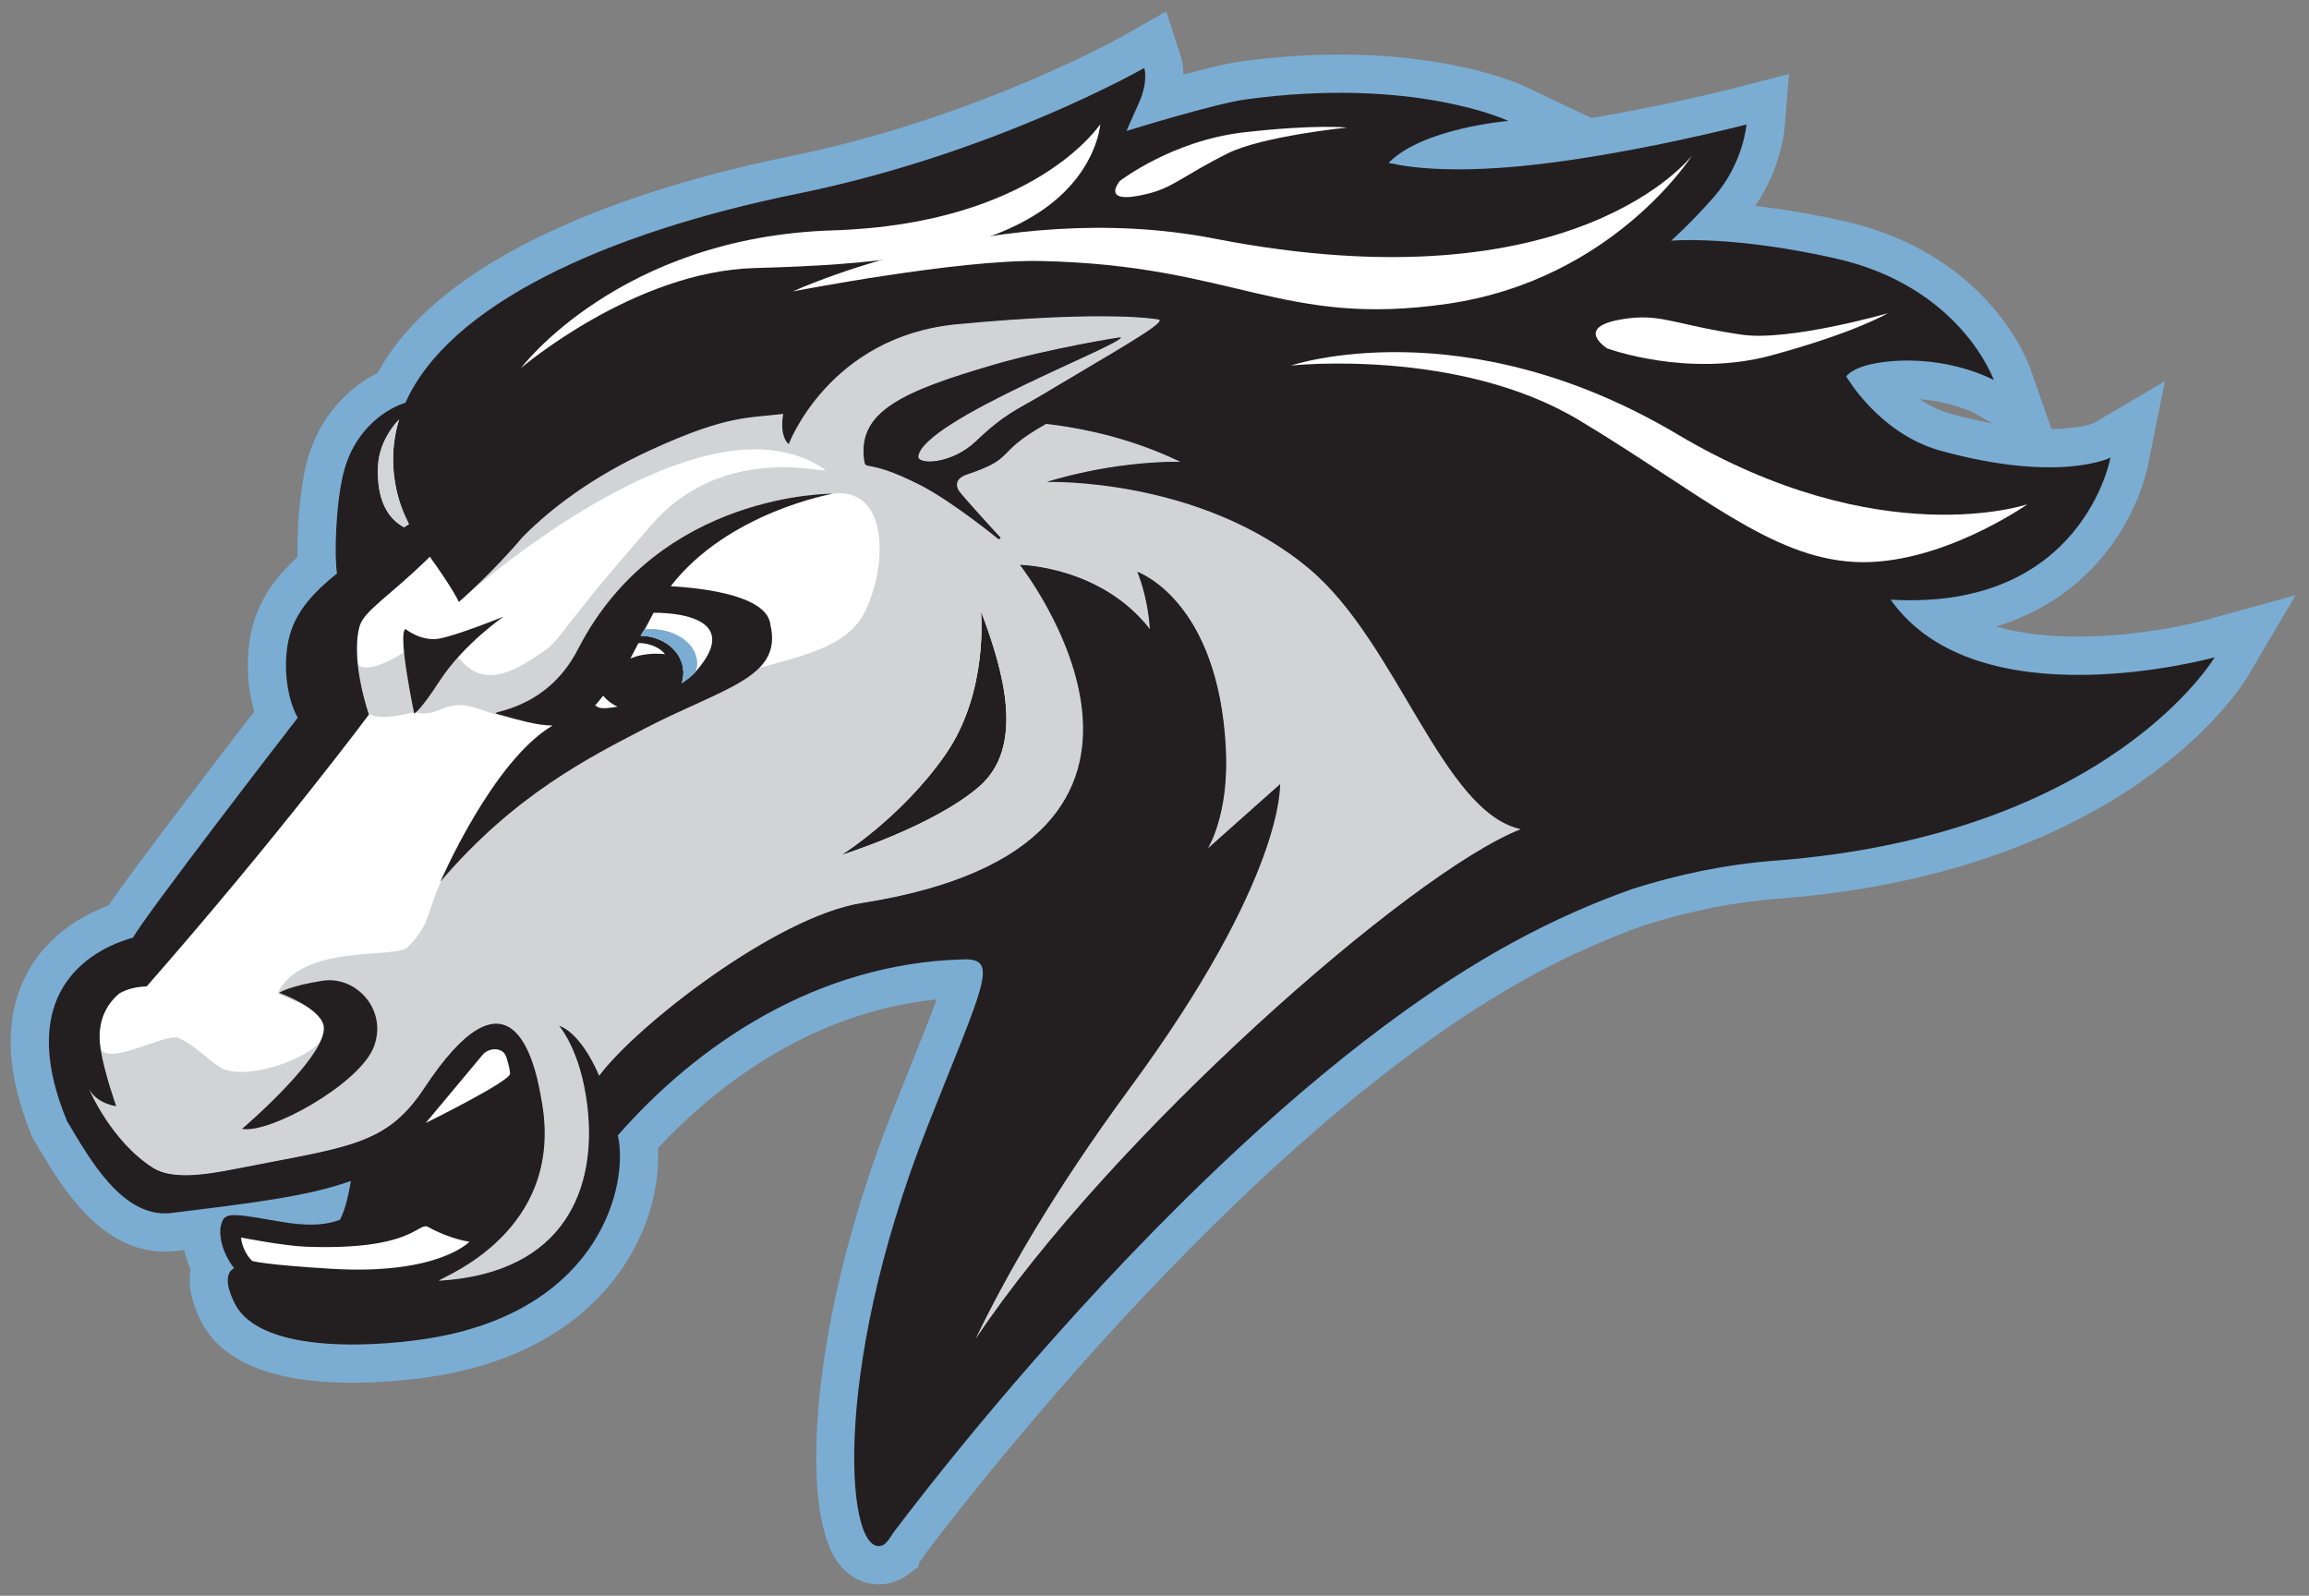 <?xml version="1.0" encoding="utf-8"?>
<!-- Generator: Adobe Illustrator 26.3.1, SVG Export Plug-In . SVG Version: 6.00 Build 0)  -->
<svg version="1.1" id="Layer_1" xmlns="http://www.w3.org/2000/svg" xmlns:xlink="http://www.w3.org/1999/xlink" x="0px" y="0px"
	 viewBox="0 0 819 566" style="enable-background:new 0 0 819 566;" xml:space="preserve">
<rect x="0" y="0" width="819" height="566" fill="#808080" stroke="none"/>
<style type="text/css">
	.st0{fill:#7BADD3;}
	.st1{fill:#FFFFFF;}
	.st2{fill:#D2D3D4;}
	.st3{fill:#231F20;}
	.st4{fill:#D3D4D5;}
</style>
<path class="st0" d="M781.87,220.05c-0.21,0.06-21.1,5.76-44.72,5.76c-11.15,0-20.88-1.2-29.14-3.59
	c19.11-5.82,31.39-16.65,38.95-26.22c11.76-14.88,14.68-29.67,14.98-31.31l5.96-29.48l-25.28,14.89c-1.01,0.38-5.84,1.99-14.97,2.07
	L720,130.33c-0.58-1.64-14.65-40.31-65.89-51.88c-12.12-2.74-22.72-4.4-31.53-5.41c8.96-13.12,10.29-26.13,10.43-27.77l1.56-19.01
	l-18.47,4.77c-0.31,0.08-24.65,6.33-51.61,10.83l-23.65-11.22c-0.97-0.46-24.26-11.29-65.51-11.29c-11.44,0-23.34,0.83-35.36,2.48
	c-4.82,0.66-12.52,2.55-20.19,4.62c-0.07-3.22-0.65-5.48-0.98-6.5l-5.13-15.91l-14.52,8.29c-0.51,0.29-52.1,29.49-118.83,43.07
	c-44.56,9.07-121.31,30.94-146.4,76.9c-9.27,4.64-21.09,14.82-25.39,32.81c-2.24,9.38-3.22,22.84-2.99,32.44
	c-7.55,6.95-12.27,13.73-14.97,21.42c-3.48,9.88-3.47,22.86-0.4,33.44c-17.76,23.04-42.59,55.53-51.71,68.78
	c-17.59,6.61-25.98,17.75-29.96,26.22c-7.1,15.14-6.17,33.79,2.76,55.42l0.4,0.97l0.54,0.89c0.52,0.85,1.05,1.75,1.61,2.68
	c8.17,13.68,21.85,36.58,44.7,36.58c1.34,0,2.71-0.08,4.05-0.25c0,0,2.23-0.27,2.77-0.34c0.48,2.25,1.23,4.57,2.27,6.9
	c-0.83,4.45-0.25,10.23,3.3,17.61c7.21,14.99,25.45,22.59,54.22,22.59c15.21,0,28.27-2.15,31.91-2.81
	c36.34-6.59,54.98-24.64,64.23-38.61c9.86-14.9,12.71-30.48,12.14-41.82c18.43-19.78,52.37-48.03,98.85-52.74
	c-2.13,5.81-5.24,13.57-8.61,21.96c-2.14,5.33-4.54,11.32-7.2,18.04c-29.04,73.43-32.84,139.74-19.71,159.06
	c3.64,5.35,9.1,8.43,14.95,8.43c2.93,0,5.78-0.75,8.45-2.22l0.78-0.43l4.76-3.51l0.4-1.57c0.64-0.84,1.27-1.77,1.89-2.8
	c10.98-14.53,47.28-61.29,94.51-108.96c0,0,7.55-7.5,7.7-7.69c40.64-40.06,78.5-69.8,112.54-88.42
	c13.2-7.22,26.89-13.36,40.69-18.25c15.92-5.03,31.8-8.18,47.22-9.35c124.31-9.44,164.92-75.93,166.59-78.76l17.05-28.91
	L781.87,220.05z M691.93,146.79c-4.13-1.14-7.81-3.02-11-5.19c11.72,0.87,19.67,5.06,19.68,5.06l6.14,3.55
	C702.01,149.35,697.07,148.2,691.93,146.79"/>
<path class="st1" d="M134.1,165.04c0.36-6.85,4.19-12.94,7.48-16.29c-2.43,7.91-2.85,16.26-0.95,25.03
	c0.94,4.32,2.5,8.38,4.42,12.12c-0.59,0.39-1.16,0.75-1.75,1.13C138.08,184.19,133.43,178.05,134.1,165.04 M151.93,398.85
	c0.06-0.08,0.13-0.16,0.19-0.25c0.03,0.05,0.06,0.08,0.09,0.12L151.93,398.85z M345.96,475.04c10.3-21.36,26.85-51.1,54.87-89.18
	c55.09-74.86,53.2-107.73,53.2-107.73l-25.61,22.79c0,0,7.54-11.73,6.41-35.08c-2.58-53.17-31.46-63.05-31.46-63.05
	s3.64,8.14,4.49,20.35c-17.41-22.42-46.11-22.79-46.11-22.79s77.65,98.93-56.12,119.97c-30.16,4.74-79.74,43.32-93.1,61.25
	c-7.06-16.24-14.22-17.71-14.22-17.71s7.69,8.53,10.04,28.53c3.39,28.81-7.63,59.06-52.4,61.87c-3.68,0.23,38.78-12.91,37.2-54.49
	l0,0c0,0,0-0.03,0-0.06c-0.12-3.12-0.49-6.4-1.15-9.84c-2.85-17.53-12.25-48.22-41.52-3.92c-13.58,20.56-26.95,20.74-67.56,28.77
	c-10.86,2.14-22.13,3.64-28.63-0.47c-14.84-9.4-22.67-27.84-22.67-27.84c3.11,5.27,9.6,5.93,9.6,5.93s-4.18-11.58-5.56-20.34
	c-1.67-10.62,2.96-16.51,6.65-19.66c2.61-1.46,5.8-2.38,9.71-2.5c46.61-53.14,78.82-96.4,78.82-96.4s-6.58-18.88-3.39-31.08
	c1.52-5.82,10.61-10.69,25.01-24.93c8.36,11.61,10.3,16.05,10.3,16.05s11.81-10.19,22.61-23.01c9.64-9.74,24.24-21.17,45.68-30.97
	c26.76-12.24,34-11.17,46.76-12.69c-0.97,5.15,0.02,9.13,1.95,10.7c0,0,14.32-38.25,59.79-42.52c55.15-5.18,71.63-1.61,71.63-1.61
	c2.16,1.32-17.35,12.14-41.19,26.45c-8.98,5.39-13.32,6.63-23.78,16.61c-8.87,8.46-20.95,8.41-20.47,5.35
	c2.03-12.92,72.45-39.49,71.87-42.15c-0.04-0.18-25.56,4-45.04,9.68c-32.4,9.46-48.15,16.57-46.12,33.43
	c0.59,4.86,0.22-0.72,19.93,9.29c11.3,5.75,27.85,19.24,27.85,19.24c0.4-0.16,0.62-0.37,0.7-0.63c-0.06-0.03-0.11-0.04-0.16-0.1
	c-2.75-2.93-14.02-15.34-14.77-16.65c-0.76-1.32-1.52-4.1,3-5.61c17.82-5.94,9.13-7.29,28.07-17.94
	c8.89,0.98,25.25,3.69,42.28,11.04c1.77,0.76,3.54,1.55,5.3,2.37c-25.45-0.11-47.38,7.18-47.38,7.18s54.34-1.76,93.2,30.88
	c31.19,26.2,47.17,86.22,74.95,92.28C500.44,309.33,393.82,403.3,345.96,475.04"/>
<path class="st2" d="M146.83,252.7c-0.46-2.24-2.72-13.4-3.52-21.38c-3.27,2.14-12.44,7.62-16.39,4.5c0.9,8.23,3.32,15.8,3.83,17.32
	C134.97,255.64,143.14,253.37,146.83,252.7"/>
<path class="st3" d="M347.94,216.75c8.09,21.31,15.69,48.05-0.57,62.2c-16.26,14.15-49.03,24.36-49.03,24.36
	s21.29-13.22,36.89-35.52C350.83,245.5,347.94,216.75,347.94,216.75"/>
<path class="st2" d="M464.47,201.79c-38.86-32.63-93.2-30.88-93.2-30.88s21.93-7.28,47.38-7.18c-1.76-0.81-3.53-1.61-5.3-2.37
	c-17.04-7.36-33.39-10.06-42.28-11.04c-18.94,10.65-10.25,12-28.07,17.94c-4.52,1.51-3.75,4.29-3,5.61
	c0.75,1.32,12.02,13.72,14.77,16.65c0.05,0.06,0.11,0.07,0.16,0.1c-0.08,0.26-0.29,0.47-0.7,0.63c0,0-16.54-13.49-27.85-19.24
	c-19.7-10.02-19.34-4.44-19.93-9.29c-2.03-16.86,13.72-23.97,46.12-33.43c19.48-5.69,45.01-9.86,45.04-9.69
	c0.58,2.66-69.83,29.23-71.87,42.15c-0.48,3.06,11.6,3.11,20.47-5.35c10.46-9.98,14.8-11.21,23.78-16.6
	c23.84-14.31,43.35-25.13,41.19-26.45c0,0-16.49-3.57-71.63,1.61c-29.79,2.8-46.21,20.17-53.99,31.83c0.01,0.01,0.02,0.02,0.02,0.03
	c-0.01-0.01-0.02-0.02-0.03-0.03c-4.1,6.13-5.8,10.69-5.8,10.69c-1.93-1.58-2.93-5.55-1.95-10.7c-12.77,1.52-20.01,0.45-46.76,12.69
	c-21.44,9.81-36.04,21.23-45.68,30.97c-8.56,10.16-17.75,18.67-21.19,21.76c11.24-9.83,87.07-73.68,128.16-45.83
	c4.5,3.05-34.31-10.9-60.98,19.51c-40.53,46.2-29.41,39.63-44.2,48.86c-15.1,9.43-21.32,2.44-24.64-1.68
	c-2.4,2.66-4.73,5.61-6.75,8.74c-4.86,7.55-7.32,10.09-8.3,10.91c8.56,2.03,10.32-5.4,21.81-1.44c6.64,2.29,11.37,3.53,14.7,4.06
	c-2.38-0.62-4.93-1.35-7.74-2.14c-3.73-1.06,17.3-0.6,28.78-22.96c28.7-55.95,90.47-55.13,90.47-55.13
	c19.23-2.3,19.73,24.27,11.44,41.6c-6.15,12.87-22.83,15.98-37.69,20.27c-7.28,7.29-22.49,12.06-40.53,21.43
	c-19.74,10.26-45.95,23.4-72.08,53.83c-5.53,11.77-3.62,15.16-11.92,23.64c-4.4,4.5-37.29-1.51-46.12,16.26
	c0.14,1.97,23.2,5.89,15.24,16.93c-5.1,7.08-27.33,14.46-35.61,9.61c-3.31-1.94-10.74-9.32-15.4-10.6
	c-4.66-1.27-24.12,9.92-27.14,3.89c1.37,8.76,5.56,20.34,5.56,20.34s-6.5-0.66-9.61-5.93c0,0,7.83,18.44,22.67,27.84
	c6.49,4.12,17.77,2.62,28.63,0.47c40.61-8.02,53.98-8.21,67.56-28.77c29.26-44.3,38.67-13.61,41.52,3.92
	c0.65,3.44,1.03,6.72,1.15,9.84c0,0.04,0,0.06,0,0.06l0,0c1.58,41.58-40.88,54.72-37.2,54.49c44.77-2.8,55.79-33.05,52.4-61.87
	c-2.35-20-10.04-28.53-10.04-28.53s7.17,1.47,14.22,17.71c13.37-17.94,62.95-56.51,93.1-61.25
	c133.77-21.04,56.12-119.97,56.12-119.97s28.71,0.38,46.11,22.79c-0.85-12.21-4.49-20.35-4.49-20.35s28.88,9.88,31.46,63.04
	c1.13,23.35-6.41,35.08-6.41,35.08l25.61-22.79c0,0,1.89,32.86-53.2,107.73c-28.02,38.08-44.57,67.82-54.87,89.18
	c47.86-71.74,154.48-165.71,193.46-180.97C511.65,288.02,495.66,227.99,464.47,201.79 M347.36,278.96
	c-16.26,14.15-49.03,24.37-49.03,24.37s21.29-13.22,36.89-35.52c15.6-22.3,12.71-51.04,12.71-51.04
	C356.02,238.07,363.63,264.8,347.36,278.96"/>
<path class="st3" d="M670.62,212.69c68.17,4.05,77.97-50.38,77.97-50.38s-18.06,9.19-60.27-2.45
	c-21.84-6.03-33.45-26.34-33.45-26.34s2.26-4.03,14.82-5.29c21.76-2.18,37.51,6.58,37.51,6.58s-11.57-33.08-56.07-43.13
	c-36.81-8.31-58.39-6.31-58.39-6.31s6.44-5.59,15.16-15.49c10.45-11.87,11.59-25.71,11.59-25.71s-39.48,10.2-74.72,14.2
	c-36.72,4.17-51.48-0.66-52.26-0.59c12.14-12.4,42.52-14.88,42.52-14.88s-33.33-15.82-93.23-7.63
	c-11.07,1.51-42.24,11.19-42.24,11.19s1.73-4.07,4.27-9.63c3.61-7.89,2.05-12.73,2.05-12.73s-52.99,30.36-122.86,44.58
	c-68.75,13.99-123.82,39.56-139.24,74.22c-4.94,1.36-17.93,8.03-22.07,25.35c-2.65,11.06-3.18,29.25-2.17,35.15
	c-8.05,6.41-13.58,12.61-16.2,20.06c-3.4,9.67-2.03,23.59,2.26,31.11c-6.55,8.48-54.18,70.22-58.38,77.94
	c-3.45,1.24-45.67,11.28-23.45,65.14c7.53,12.43,19.43,34.76,37.1,32.58c28.4-3.49,48.51-5.91,63.59-11.36
	c-0.63,3.65-1.75,9.74-3.84,13.76c-7.78,2.95-16.39,1.56-24.34,0.14c-15.77-2.8-16.76-2.36-17.92,1.89
	c-0.75,2.74,0.04,9.26,4.66,15.13c-2.66,1.57-3.31,5.18,0.06,12.2c9.29,19.3,54,15.48,71.49,12.31
	c58.55-10.63,68.48-54.35,64.58-71.6c28.24-32.23,70.56-61.06,122.64-62.42c12.73-0.33,7.18,8.7-12.78,59.17
	c-35.23,89.07-28.62,155.64-15.44,148.41l0.14-0.1c0,0,0.01-0.06,0.03-0.14c0.04-0.03,0.08-0.07,0.13-0.1
	c-0.01,0.05-0.02,0.1-0.03,0.16c0,0,0.09-0.12,0.25-0.34c0.83-0.73,1.7-1.94,2.6-3.48c10.72-14.23,50.79-66.1,102.6-117.37
	c0.04,0.01,0.39-0.28,0.89-0.88c35.17-34.71,75.66-69.05,116.02-91.12c14.73-8.06,29.11-14.35,42.9-19.21
	c16.1-5.11,32.99-8.68,50.49-10.01c118.69-9.02,155.94-72.13,155.94-72.13S701.5,256.57,670.62,212.69 M579.07,315.26
	c16.1-5.11,32.99-8.68,50.49-10.01c118.69-9.02,155.94-72.13,155.94-72.13 M134.1,165.04c0.36-6.85,4.19-12.94,7.48-16.29
	c-2.43,7.91-2.85,16.26-0.95,25.03c0.94,4.32,2.5,8.38,4.42,12.12c-0.59,0.39-1.16,0.75-1.75,1.13
	C138.08,184.19,133.43,178.05,134.1,165.04 M151.93,398.85c0.06-0.08,0.13-0.16,0.19-0.25c0.03,0.05,0.06,0.08,0.09,0.12
	L151.93,398.85z M345.96,475.04c10.3-21.36,26.85-51.1,54.87-89.18c55.09-74.86,53.2-107.73,53.2-107.73l-25.61,22.79
	c0,0,7.54-11.73,6.41-35.08c-2.58-53.17-31.46-63.05-31.46-63.05s3.64,8.14,4.49,20.35c-17.41-22.42-46.11-22.79-46.11-22.79
	s77.65,98.93-56.12,119.97c-30.16,4.74-79.74,43.32-93.1,61.25c-7.06-16.24-14.22-17.71-14.22-17.71s7.69,8.53,10.04,28.53
	c3.39,28.81-7.63,59.06-52.4,61.87c-3.68,0.23,38.78-12.91,37.2-54.49l0,0c0,0,0-0.03,0-0.06c-0.12-3.12-0.49-6.4-1.15-9.84
	c-2.85-17.53-12.25-48.22-41.52-3.92c-13.58,20.56-26.95,20.74-67.56,28.77c-10.86,2.14-22.13,3.64-28.63-0.47
	c-14.84-9.4-22.67-27.84-22.67-27.84c3.11,5.27,9.6,5.93,9.6,5.93s-4.18-11.58-5.56-20.34c-1.67-10.62,2.96-16.51,6.65-19.66
	c2.61-1.46,5.8-2.38,9.71-2.5c46.61-53.14,78.82-96.4,78.82-96.4s-6.58-18.88-3.39-31.08c1.52-5.82,10.61-10.69,25.01-24.93
	c8.36,11.61,10.3,16.05,10.3,16.05s11.81-10.19,22.61-23.01c9.64-9.74,24.24-21.17,45.68-30.97c26.76-12.24,34-11.17,46.76-12.69
	c-0.97,5.15,0.02,9.13,1.95,10.7c0,0,14.32-38.25,59.79-42.52c55.15-5.18,71.63-1.61,71.63-1.61c2.16,1.32-17.35,12.14-41.19,26.45
	c-8.98,5.39-13.32,6.63-23.78,16.61c-8.87,8.46-20.95,8.41-20.47,5.35c2.03-12.92,72.45-39.49,71.87-42.15
	c-0.04-0.18-25.56,4-45.04,9.68c-32.4,9.46-48.15,16.57-46.12,33.43c0.59,4.86,0.22-0.72,19.93,9.29
	c11.3,5.75,27.85,19.24,27.85,19.24c0.4-0.16,0.62-0.37,0.7-0.63c-0.06-0.03-0.11-0.04-0.16-0.1c-2.75-2.93-14.02-15.34-14.77-16.65
	c-0.76-1.32-1.52-4.1,3-5.61c17.82-5.94,9.13-7.29,28.07-17.94c8.89,0.98,25.25,3.69,42.28,11.04c1.77,0.76,3.54,1.55,5.3,2.37
	c-25.45-0.11-47.38,7.18-47.38,7.18s54.34-1.76,93.2,30.88c31.19,26.2,47.17,86.22,74.95,92.28
	C500.44,309.33,393.82,403.3,345.96,475.04"/>
<path class="st4" d="M134.1,165.04c-0.68,13,3.98,19.14,9.21,21.99c0.58-0.38,1.15-0.75,1.75-1.13c-1.92-3.74-3.48-7.8-4.42-12.12
	c-1.9-8.77-1.49-17.12,0.95-25.03C138.29,152.1,134.46,158.19,134.1,165.04"/>
<path class="st1" d="M390.26,44.04c0,0-23.09,35.44-94.87,37.67c-75.69,2.35-110.56,48.8-110.56,48.8s40.1-34.32,82.96-35.44
	s76.47-4.86,98.91-18.58C389.15,62.77,390.26,44.04,390.26,44.04"/>
<path class="st1" d="M719.12,178.86c0,0-52.27,17.88-124.23-24.86c-75.89-45.07-136.97-24.35-136.97-24.35s59.26-6.37,102.1,19.34
	C602.87,174.7,628,197.88,658,199.33C688,200.8,719.12,178.86,719.12,178.86"/>
<path class="st1" d="M397.21,64.19c0,0,18.49-14.34,44.01-17.25c25.52-2.91,36.56-1.7,36.56-1.7s-30.22,3.1-42.31,9.16
	c-16.02,8.02-19.26,12.13-28.65,14.39C389.71,72.95,397.21,64.19,397.21,64.19"/>
<path class="st1" d="M570.09,123.58c0,0,28.55,10.56,58.32,2.45s41.23-14.93,41.23-14.93s-35.05,10.06-51.84,7.61
	c-22.21-3.24-28.12-7.22-39.77-5.85C556.83,115.35,570.09,123.58,570.09,123.58"/>
<path class="st1" d="M281.24,103.36c0,0,72.81-33.68,149.55-18.72c128.1,24.96,169.39-29.5,169.39-29.5s-27.89,44.07-86.7,52.61
	s-75.36-13.77-144.5-15.17C339.82,91.98,281.24,103.36,281.24,103.36"/>
<path class="st3" d="M272.58,219.22c0-0.01,0-0.01,0-0.02l0,0c-4.07-8.45-24.35-10.68-34.68-11.28
	c20.43-26.38,57.58-32.81,57.58-32.81s-61.77-0.82-90.47,55.13c-11.47,22.36-32.5,21.91-28.77,22.96
	c8.23,2.33,14.42,4.14,19.78,4.14c-21.33,12.5-39.8,55.38-39.8,55.38c26.27-30.78,52.65-43.99,72.49-54.31
	c27.85-14.48,48.98-17.94,44.56-36.75C273.17,220.79,272.94,219.98,272.58,219.22"/>
<path class="st3" d="M85.86,400.4c9.69,1.88,41.61-15.89,46.7-29.01s-6.23-25.37-18.1-23.53c-11.87,1.83-15.45,4.28-15.45,4.28
	s13.62,4.89,15.65,11.14C117.86,373.14,85.86,400.4,85.86,400.4"/>
<path class="st1" d="M89.49,447.27c0,0-3.29-2.76-4.02-8.32c0,0,15.36,2.98,23.18,3.26c36.98,1.31,39.41-8.28,42.91-7.16
	c8.42,4.67,14.97,5.37,14.97,5.37s-11.02,11.86-48.73,9.63C93.89,448.63,89.49,447.27,89.49,447.27"/>
<path class="st3" d="M178.64,218.7c0,0-14.31,9.79-22.89,23.11c-6.69,10.39-8.84,11.3-8.84,11.3s-5.97-28.28-3.1-30.01
	c0,0,5.52,4.49,11.84,3.43C162.09,225.44,178.64,218.7,178.64,218.7"/>
<path class="st1" d="M171.2,374.12c2.03-2.44,6.54-2.76,8.04,0.04c0.61,1.13,1.62,5.02,1.69,6.64c0.12,2.71-29.94,17.52-29.94,17.52
	L171.2,374.12z"/>
<path class="st1" d="M213.93,246.76c-1.11,1.43-2.25,2.87-2.85,3.48c0.36,0.23,0.74,0.45,1.16,0.65c1.15,0.54,3.9,0.31,6.76-0.23
	C216.99,249.71,215.26,248.37,213.93,246.76"/>
<path class="st1" d="M231.82,217.35c-1.52,2.91-2.96,5.61-4.35,8.14c8,0.2,14.55,5.59,14.92,12.58c0.08,1.43-0.12,2.82-0.54,4.15
	c2.09-1.36,3.89-2.83,5.14-4.27C262.02,220.72,243.54,217.29,231.82,217.35"/>
<path class="st0" d="M247.22,234.69c-0.42-6.78-8.29-11.93-17.56-11.51c-0.38,0.02-0.74,0.06-1.11,0.09
	c-0.47,0.75-0.93,1.49-1.39,2.22c8.14,0.06,14.86,5.5,15.23,12.58c0.08,1.48-0.13,2.91-0.58,4.27c1.61-1.05,3.19-2.3,4.71-3.8
	C247.08,237.23,247.31,236.14,247.22,234.69"/>
<path class="st0" d="M247.22,234.69c-0.42-6.78-8.29-11.93-17.56-11.51c-0.38,0.02-0.74,0.06-1.11,0.09
	c-0.47,0.75-0.93,1.49-1.39,2.22c8.14,0.06,14.86,5.5,15.23,12.58c0.08,1.48-0.13,2.91-0.58,4.27c1.61-1.05,3.19-2.3,4.71-3.8
	C247.08,237.23,247.31,236.14,247.22,234.69"/>
<path class="st1" d="M228.53,228.23c-0.71-0.11-1.41-0.15-2.08-0.12c-0.83,1.66-1.83,3.57-2.82,5.42c0.45,0.02,1.32-0.67,3.76-1.14
	c5.03-0.96,8.49-0.32,8.49-0.32S234.01,229.09,228.53,228.23"/>
</svg>
